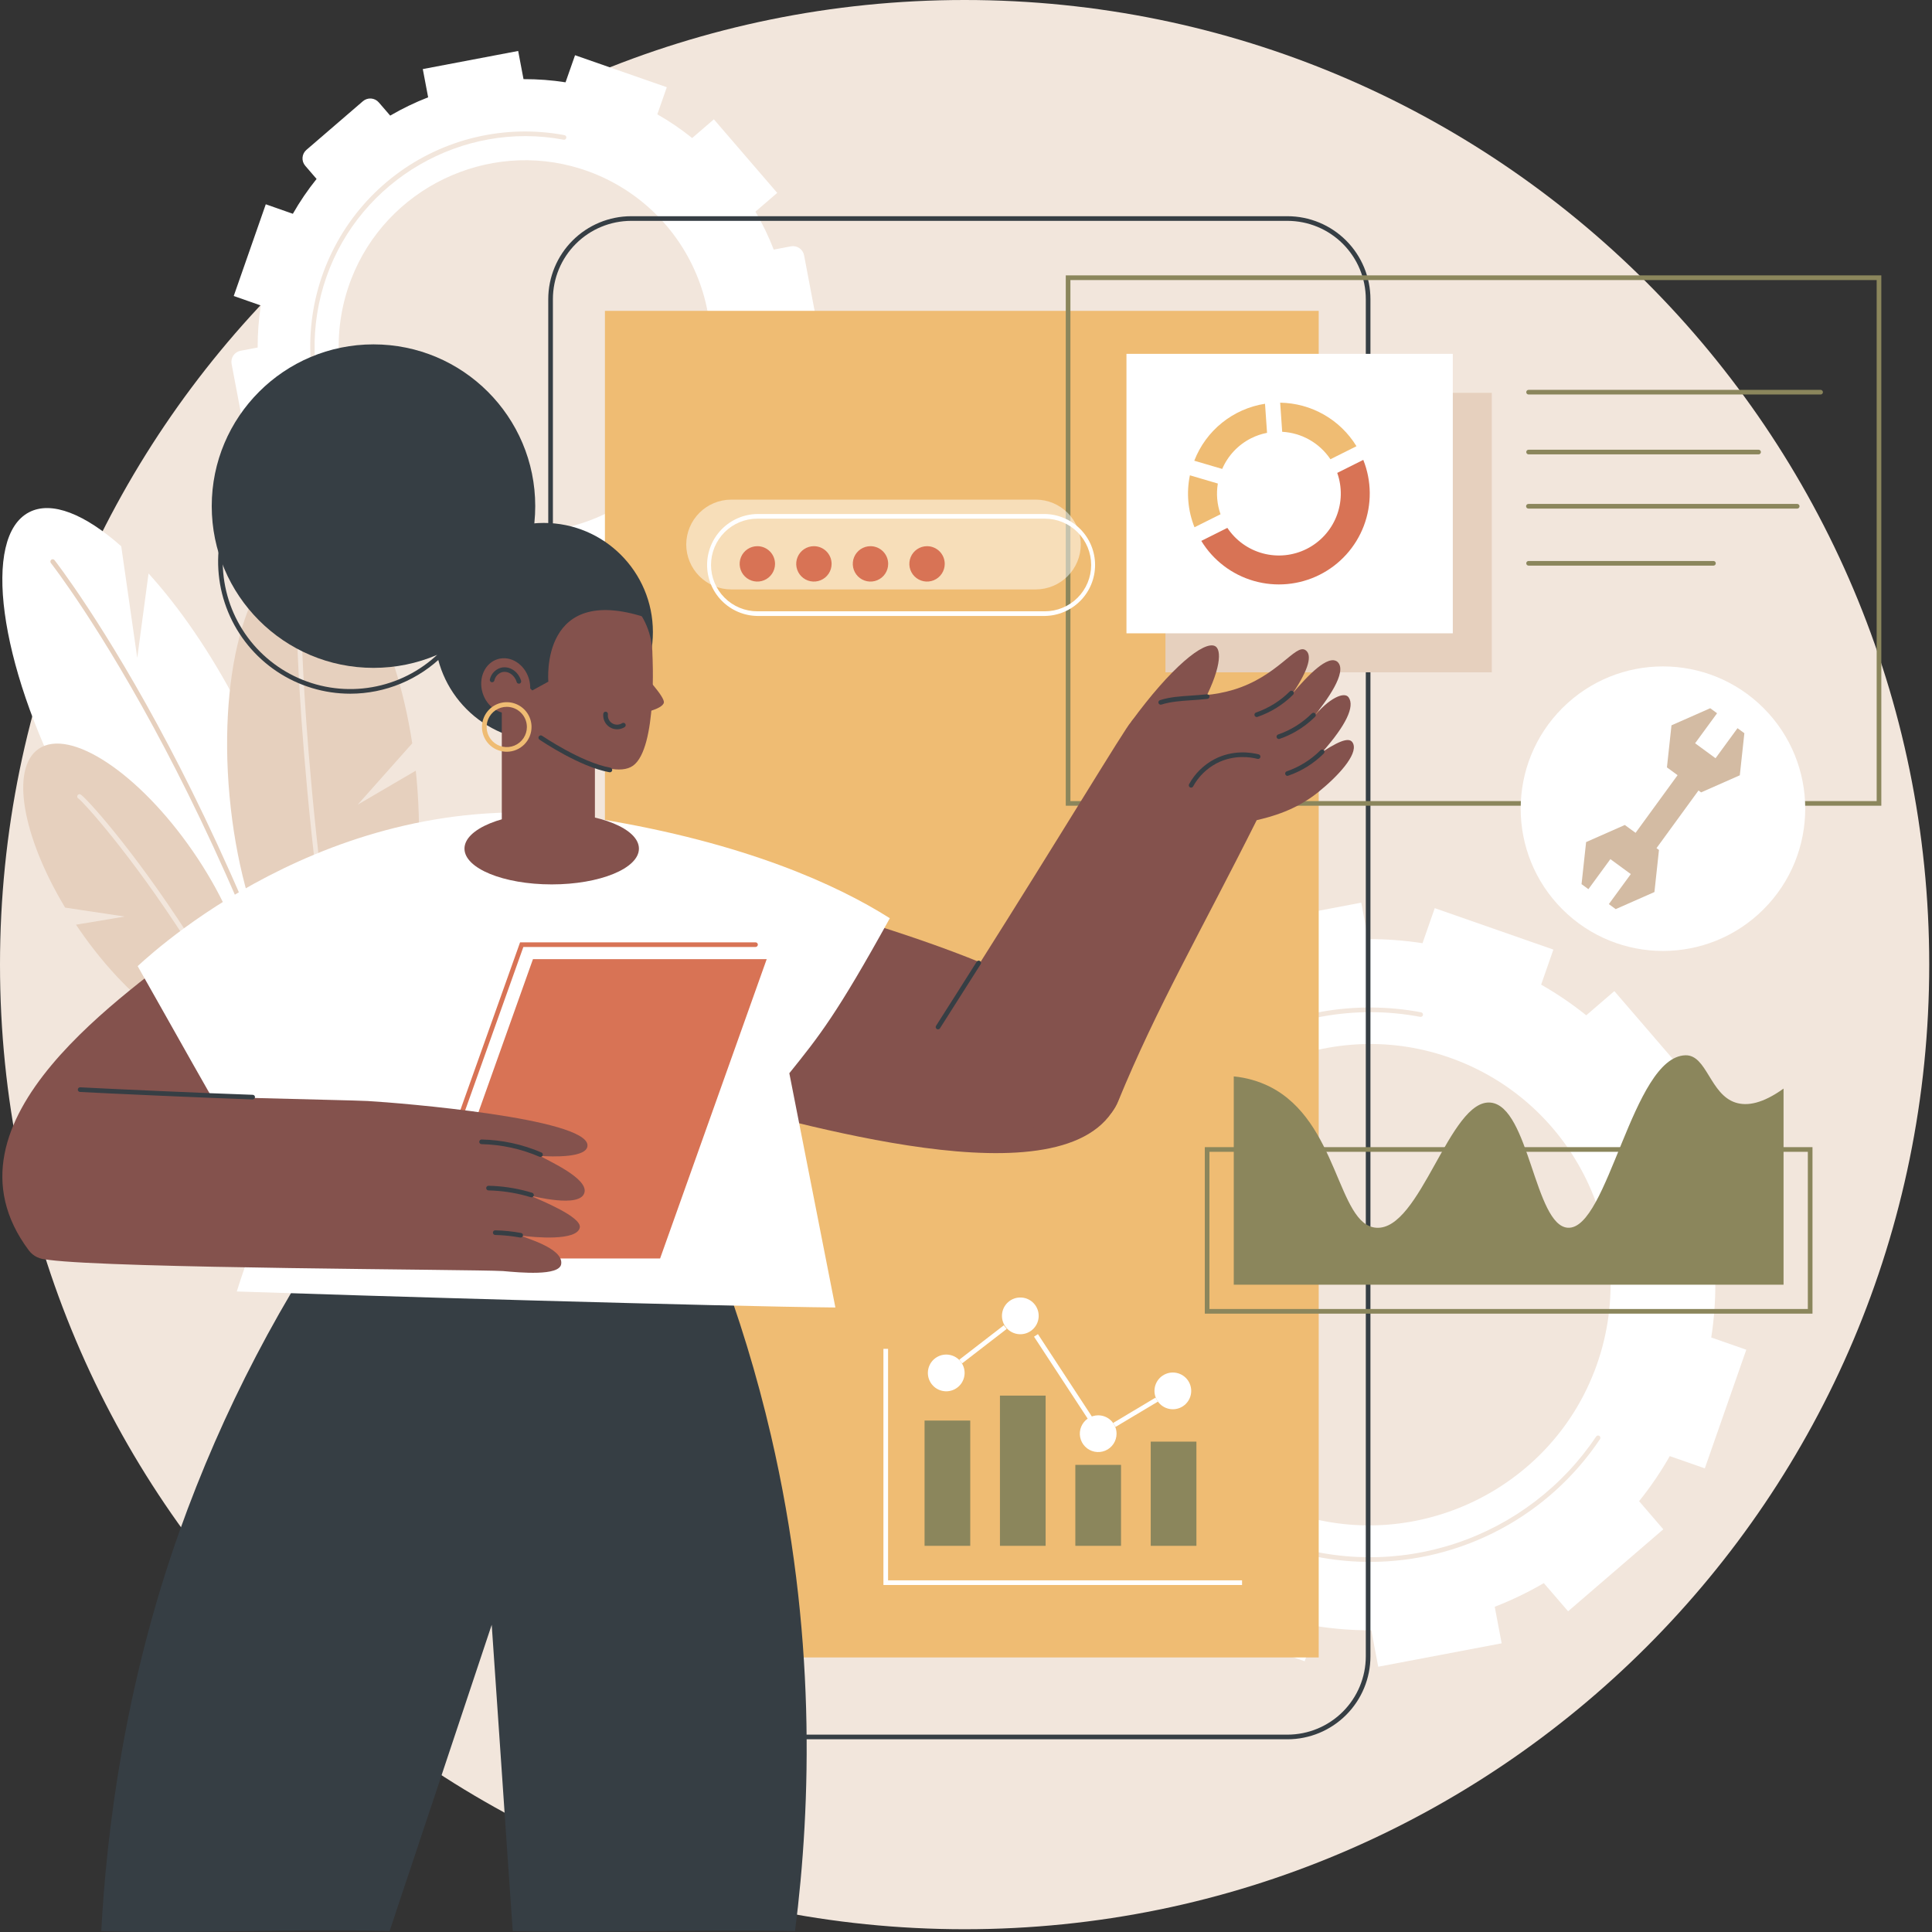 <svg width="641" height="641" viewBox="0 0 641 641" fill="none" xmlns="http://www.w3.org/2000/svg">
<rect x="0" y="0" width="641" height="641" fill="#333333" stroke="none"/>
<g clip-path="url(#clip0_54_722)">
<path d="M320.041 640.082C496.795 640.082 640.082 496.795 640.082 320.041C640.082 143.287 496.795 0 320.041 0C143.287 0 0 143.287 0 320.041C0 496.795 143.287 640.082 320.041 640.082Z" fill="#F2E6DC"/>
<path d="M78.913 233.86C69.876 216.486 59.497 201.491 49.287 190.265L45.535 218.29L40.225 181.245C28.246 170.618 17.163 166.03 9.647 169.953C-6.014 178.1 -0.392 219.916 22.2 263.356C44.793 306.797 75.792 335.408 91.467 327.26C107.142 319.113 101.506 277.297 78.913 233.86Z" fill="white"/>
<path d="M137.941 255.699L118.676 266.971L136.771 246.62C131.083 209.684 115.615 182.415 100.087 183.837C82.952 185.41 72.237 221.341 76.156 264.095C80.076 306.85 97.145 340.231 114.28 338.662C131.416 337.092 142.13 301.158 138.214 258.404C138.128 257.498 138.037 256.596 137.941 255.699Z" fill="#E6D0BE"/>
<path d="M25.22 306.797L41.385 304.097L21.612 301.126C7.461 277.623 3.366 254.971 12.792 248.473C23.195 241.303 46.131 256.53 64.019 282.485C81.908 308.44 87.978 335.292 77.579 342.462C67.179 349.632 44.239 334.406 26.348 308.451C25.969 307.9 25.593 307.348 25.22 306.797Z" fill="#E6D0BE"/>
<path d="M123.913 430.461C123.742 430.46 123.576 430.402 123.441 430.297C123.306 430.192 123.21 430.045 123.167 429.88C102.133 347.331 74.353 285.634 54.751 248.414C33.514 208.083 17.041 187.004 16.876 186.797C16.813 186.718 16.767 186.626 16.739 186.529C16.712 186.431 16.704 186.329 16.715 186.229C16.727 186.128 16.759 186.031 16.808 185.942C16.858 185.854 16.924 185.776 17.004 185.713C17.084 185.65 17.175 185.604 17.272 185.576C17.37 185.549 17.472 185.541 17.573 185.552C17.673 185.564 17.77 185.596 17.859 185.645C17.947 185.695 18.025 185.761 18.088 185.841C18.253 186.051 34.793 207.208 56.093 247.647C75.74 284.947 103.583 346.77 124.662 429.498C124.687 429.596 124.693 429.698 124.679 429.799C124.664 429.899 124.63 429.996 124.579 430.083C124.527 430.17 124.458 430.246 124.377 430.307C124.296 430.368 124.204 430.412 124.105 430.437C124.042 430.453 123.978 430.462 123.913 430.461Z" fill="#E6D0BE"/>
<path d="M129.829 428.952C129.655 428.952 129.487 428.893 129.351 428.786C129.215 428.678 129.119 428.528 129.079 428.36C100.949 308.941 98.654 213.481 98.633 212.532C98.631 212.43 98.648 212.33 98.684 212.235C98.721 212.14 98.775 212.054 98.846 211.981C98.916 211.907 98.999 211.849 99.092 211.808C99.185 211.767 99.285 211.745 99.386 211.744C99.488 211.74 99.589 211.757 99.684 211.793C99.779 211.829 99.866 211.883 99.94 211.954C100.013 212.024 100.072 212.108 100.112 212.201C100.152 212.295 100.174 212.395 100.175 212.497C100.196 213.446 102.486 308.769 130.578 428.006C130.602 428.104 130.605 428.206 130.589 428.306C130.573 428.405 130.538 428.501 130.485 428.587C130.432 428.673 130.362 428.747 130.28 428.806C130.198 428.865 130.106 428.908 130.007 428.931C129.949 428.946 129.889 428.953 129.829 428.952Z" fill="#F2E6DC"/>
<path d="M116.207 431.432C116.037 431.431 115.873 431.375 115.738 431.273C115.604 431.171 115.506 431.027 115.46 430.864C101.523 379.945 78.542 338.07 61.718 311.904C43.154 283.035 27.542 265.987 26.071 264.968C25.888 264.887 25.744 264.738 25.669 264.553C25.594 264.368 25.594 264.161 25.668 263.976C25.743 263.791 25.886 263.641 26.068 263.56C26.251 263.478 26.457 263.471 26.645 263.539C29.171 264.372 90.045 332.192 116.949 430.461C117.003 430.659 116.976 430.869 116.875 431.047C116.774 431.225 116.607 431.356 116.41 431.411C116.343 431.426 116.275 431.433 116.207 431.432Z" fill="#F2E6DC"/>
<path d="M270.67 131.559L261.686 128.407C262.405 123.794 262.756 119.131 262.736 114.462L268.411 113.387C269.385 113.202 270.246 112.637 270.805 111.818C271.363 110.998 271.573 109.99 271.388 109.016L266.779 84.707C266.593 83.733 266.028 82.872 265.208 82.314C264.389 81.756 263.382 81.546 262.407 81.729L256.712 82.812C255.023 78.462 252.993 74.253 250.642 70.223L257.868 63.998L236.851 39.588L229.643 45.795C226.005 42.869 222.14 40.238 218.084 37.928L221.236 28.94L190.79 18.323L187.638 27.307C183.024 26.588 178.36 26.237 173.69 26.256L171.918 16.908L140.274 22.918L142.05 32.288C137.701 33.978 133.492 36.008 129.461 38.358L125.678 33.977C125.358 33.604 124.968 33.299 124.529 33.078C124.091 32.856 123.614 32.723 123.124 32.687C122.635 32.65 122.143 32.71 121.676 32.863C121.21 33.017 120.779 33.261 120.406 33.581L101.66 49.728C100.91 50.374 100.447 51.292 100.374 52.279C100.3 53.267 100.622 54.243 101.268 54.993L105.036 59.371C102.109 63.009 99.477 66.874 97.166 70.93L88.181 67.778L77.55 98.203L86.538 101.355C85.819 105.969 85.468 110.633 85.488 115.303L79.813 116.378C79.331 116.47 78.872 116.655 78.461 116.924C78.05 117.193 77.697 117.54 77.421 117.946C77.145 118.351 76.951 118.808 76.851 119.288C76.752 119.769 76.748 120.264 76.84 120.746L81.449 145.055C81.54 145.537 81.726 145.997 81.995 146.408C82.263 146.818 82.611 147.172 83.016 147.449C83.422 147.725 83.878 147.919 84.359 148.019C84.839 148.119 85.335 148.124 85.817 148.032L91.512 146.954C93.204 151.302 95.234 155.511 97.583 159.542L90.371 165.756L111.387 190.167L118.596 183.956C122.234 186.882 126.099 189.514 130.155 191.827L127.002 200.815L157.416 211.442L160.569 202.454C165.182 203.174 169.845 203.525 174.513 203.505L176.286 212.851L207.94 206.847L206.164 197.481C210.514 195.79 214.724 193.76 218.756 191.41L222.546 195.803C223.192 196.55 224.108 197.01 225.092 197.084C226.077 197.157 227.051 196.838 227.8 196.195L246.564 180.04C247.308 179.392 247.766 178.476 247.836 177.491C247.907 176.507 247.586 175.535 246.943 174.786L243.174 170.411C246.098 166.773 248.729 162.908 251.041 158.852L260.029 162.005L270.67 131.559ZM231.699 137.163C220.059 167.34 186.514 183.508 155.665 173.82C147.601 171.295 140.141 167.143 133.746 161.619C127.352 156.095 122.16 149.317 118.491 141.705C114.822 134.093 112.754 125.809 112.416 117.366C112.078 108.923 113.477 100.5 116.525 92.619C128.165 62.443 161.711 46.275 192.559 55.963C200.621 58.488 208.079 62.64 214.472 68.162C220.865 73.685 226.057 80.461 229.725 88.071C233.394 95.681 235.462 103.963 235.802 112.404C236.141 120.845 234.745 129.266 231.699 137.146V137.163Z" fill="white"/>
<path d="M174.124 186.142C164.215 186.132 154.417 184.056 145.356 180.046C136.295 176.036 128.169 170.18 121.499 162.853C114.828 155.525 109.759 146.887 106.616 137.49C103.472 128.093 102.323 118.143 103.241 108.277C104.16 98.41 107.126 88.844 111.951 80.189C116.775 71.533 123.351 63.979 131.26 58.009C139.169 52.039 148.235 47.784 157.881 45.515C167.527 43.247 177.54 43.015 187.28 44.835C187.38 44.854 187.475 44.892 187.56 44.948C187.645 45.003 187.718 45.075 187.775 45.159C187.832 45.242 187.872 45.337 187.892 45.436C187.913 45.535 187.914 45.637 187.895 45.737C187.876 45.837 187.838 45.931 187.783 46.016C187.727 46.101 187.655 46.174 187.572 46.231C187.488 46.288 187.394 46.328 187.294 46.349C187.195 46.37 187.093 46.37 186.993 46.352C153.427 39.994 119.594 59.564 108.304 91.887C102.685 107.899 103.099 125.412 109.47 141.14C115.841 156.868 127.731 169.732 142.91 177.32C158.089 184.907 175.514 186.697 191.919 182.353C208.323 178.009 222.579 167.83 232.014 153.724C232.07 153.64 232.143 153.568 232.227 153.512C232.311 153.456 232.406 153.417 232.505 153.397C232.604 153.377 232.707 153.377 232.806 153.397C232.905 153.417 233 153.456 233.084 153.513C233.168 153.569 233.24 153.641 233.297 153.726C233.353 153.81 233.392 153.904 233.412 154.004C233.431 154.103 233.431 154.205 233.411 154.305C233.391 154.404 233.352 154.498 233.296 154.583C226.784 164.298 217.978 172.26 207.658 177.765C197.338 183.269 185.821 186.146 174.124 186.142Z" fill="#F2E6DC"/>
<path d="M579.387 447.814L567.758 443.751C568.687 437.782 569.139 431.749 569.11 425.708L581.205 423.414L573.436 382.46L561.316 384.758C559.13 379.131 556.504 373.685 553.463 368.47L562.812 360.414L535.61 328.83L526.282 336.861C521.574 333.076 516.571 329.672 511.322 326.682L515.385 315.053L476.021 301.309L471.958 312.938C465.99 312.009 459.956 311.557 453.916 311.586L451.635 299.484L410.681 307.26L412.979 319.379C407.353 321.566 401.907 324.192 396.692 327.232L388.635 317.883L357.055 345.089L365.086 354.413C361.301 359.122 357.896 364.125 354.904 369.374L343.268 365.31L329.516 404.66L341.145 408.723C340.216 414.693 339.764 420.728 339.793 426.769L327.698 429.06L335.464 470.014L347.587 467.716C349.774 473.343 352.399 478.789 355.44 484.004L346.091 492.06L373.293 523.644L382.621 515.609C387.329 519.396 392.332 522.801 397.581 525.792L393.518 537.417L432.868 551.169L436.931 539.54C442.899 540.471 448.933 540.925 454.974 540.895L457.268 552.987L498.222 545.221L495.924 533.098C501.55 530.911 506.996 528.287 512.212 525.249L520.268 534.594L551.852 507.392L543.82 498.064C547.606 493.357 551.01 488.356 553.999 483.107L565.628 487.17L579.387 447.814ZM528.948 455.04C513.886 494.081 470.498 515.003 430.577 502.467C386.495 488.624 363.325 440.546 379.941 397.434C395.003 358.393 438.392 337.474 478.312 350.011C522.408 363.853 545.589 411.921 528.962 455.04H528.948Z" fill="white"/>
<path d="M454.476 518.208C444.141 518.206 433.88 516.46 424.125 513.045C376.256 496.32 350.918 443.768 367.65 395.903C374.91 375.13 389.376 357.648 408.425 346.63C427.474 335.612 449.841 331.79 471.468 335.856C471.57 335.872 471.668 335.908 471.756 335.962C471.844 336.016 471.921 336.088 471.98 336.173C472.04 336.257 472.082 336.353 472.104 336.454C472.126 336.555 472.128 336.66 472.109 336.761C472.089 336.863 472.05 336.96 471.992 337.046C471.935 337.132 471.86 337.206 471.774 337.262C471.687 337.319 471.59 337.358 471.488 337.376C471.386 337.394 471.281 337.392 471.181 337.369C427.631 329.124 383.759 354.508 369.118 396.411C352.673 443.474 377.58 495.143 424.643 511.588C443.537 518.2 464.09 518.353 483.08 512.024C502.07 505.695 518.422 493.241 529.571 476.617C529.685 476.447 529.862 476.329 530.062 476.289C530.263 476.249 530.471 476.291 530.641 476.405C530.811 476.519 530.929 476.695 530.969 476.896C531.008 477.097 530.967 477.305 530.853 477.475C522.448 490.016 511.082 500.293 497.761 507.398C484.44 514.502 469.573 518.215 454.476 518.208Z" fill="#F2E6DC"/>
<path d="M437.523 103.134H200.703V549.908H437.523V103.134Z" fill="#EFBC73"/>
<path d="M427.172 577.061H209.414C202.12 577.053 195.126 574.151 189.968 568.993C184.81 563.835 181.909 556.842 181.9 549.547V99.25C181.908 91.955 184.809 84.961 189.967 79.803C195.125 74.644 202.119 71.743 209.414 71.736H427.172C434.467 71.744 441.46 74.646 446.618 79.804C451.776 84.962 454.678 91.955 454.686 99.25V549.547C454.678 556.842 451.776 563.835 446.618 568.993C441.46 574.151 434.467 577.053 427.172 577.061ZM209.414 73.277C202.528 73.285 195.926 76.023 191.057 80.893C186.188 85.762 183.449 92.364 183.442 99.25V549.547C183.45 556.433 186.189 563.034 191.058 567.903C195.927 572.772 202.529 575.512 209.414 575.52H427.172C434.058 575.512 440.66 572.772 445.529 567.903C450.398 563.034 453.137 556.433 453.145 549.547V99.25C453.137 92.364 450.398 85.763 445.529 80.894C440.66 76.025 434.058 73.285 427.172 73.277H209.414Z" fill="#363E44"/>
<path d="M624.187 267.329H353.601V91.372H624.187V267.329ZM355.146 265.787H622.642V92.917H355.142L355.146 265.787Z" fill="#8B865C"/>
<path d="M494.947 130.337H386.674V223.057H494.947V130.337Z" fill="#E6D0BE"/>
<path d="M482.011 117.401H373.738V210.122H482.011V117.401Z" fill="white"/>
<path d="M604.043 130.89H507.15C507.049 130.89 506.949 130.87 506.855 130.831C506.762 130.793 506.677 130.736 506.605 130.664C506.534 130.593 506.477 130.508 506.438 130.414C506.399 130.321 506.379 130.221 506.379 130.119C506.379 130.018 506.399 129.918 506.438 129.825C506.477 129.731 506.534 129.646 506.605 129.575C506.677 129.503 506.762 129.446 506.855 129.408C506.949 129.369 507.049 129.349 507.15 129.349H604.043C604.144 129.349 604.244 129.369 604.337 129.408C604.431 129.446 604.516 129.503 604.587 129.575C604.659 129.646 604.716 129.731 604.754 129.825C604.793 129.918 604.813 130.018 604.813 130.119C604.813 130.221 604.793 130.321 604.754 130.414C604.716 130.508 604.659 130.593 604.587 130.664C604.516 130.736 604.431 130.793 604.337 130.831C604.244 130.87 604.144 130.89 604.043 130.89Z" fill="#8B865C"/>
<path d="M583.464 150.751H507.15C506.946 150.751 506.75 150.669 506.605 150.525C506.461 150.38 506.379 150.184 506.379 149.98C506.379 149.776 506.461 149.58 506.605 149.435C506.75 149.291 506.946 149.209 507.15 149.209H583.464C583.668 149.209 583.864 149.291 584.009 149.435C584.153 149.58 584.235 149.776 584.235 149.98C584.235 150.184 584.153 150.38 584.009 150.525C583.864 150.669 583.668 150.751 583.464 150.751Z" fill="#8B865C"/>
<path d="M596.326 168.741H507.15C507.044 168.748 506.938 168.733 506.838 168.697C506.738 168.662 506.647 168.606 506.569 168.534C506.492 168.461 506.43 168.374 506.388 168.277C506.346 168.179 506.324 168.074 506.324 167.968C506.324 167.862 506.346 167.757 506.388 167.66C506.43 167.563 506.492 167.475 506.569 167.403C506.647 167.33 506.738 167.275 506.838 167.239C506.938 167.203 507.044 167.189 507.15 167.196H596.326C596.522 167.209 596.706 167.296 596.84 167.44C596.974 167.583 597.048 167.772 597.048 167.968C597.048 168.165 596.974 168.354 596.84 168.497C596.706 168.64 596.522 168.727 596.326 168.741Z" fill="#8B865C"/>
<path d="M568.493 187.662H507.15C507.049 187.662 506.949 187.642 506.855 187.604C506.762 187.565 506.677 187.508 506.605 187.437C506.534 187.365 506.477 187.28 506.438 187.187C506.399 187.093 506.379 186.993 506.379 186.892C506.379 186.791 506.399 186.69 506.438 186.597C506.477 186.503 506.534 186.418 506.605 186.347C506.677 186.275 506.762 186.219 506.855 186.18C506.949 186.141 507.049 186.121 507.15 186.121H568.493C568.595 186.121 568.695 186.141 568.788 186.18C568.882 186.219 568.967 186.275 569.038 186.347C569.11 186.418 569.167 186.503 569.205 186.597C569.244 186.69 569.264 186.791 569.264 186.892C569.264 186.993 569.244 187.093 569.205 187.187C569.167 187.28 569.11 187.365 569.038 187.437C568.967 187.508 568.882 187.565 568.788 187.604C568.695 187.642 568.595 187.662 568.493 187.662Z" fill="#8B865C"/>
<path d="M415.126 145.391C416.788 144.559 418.556 143.958 420.38 143.605L419.708 133.962C414.482 134.774 409.562 136.947 405.442 140.264C401.322 143.581 398.148 147.923 396.24 152.856L405.508 155.584C407.412 151.159 410.819 147.549 415.126 145.391Z" fill="#EFBC73"/>
<path d="M404.951 170.618C403.793 167.352 403.485 163.846 404.054 160.429L394.786 157.7C393.59 163.472 394.12 169.468 396.31 174.94L404.951 170.618Z" fill="#EFBC73"/>
<path d="M452.311 152.579L443.67 156.901C445.345 161.623 445.235 166.795 443.362 171.442C441.489 176.089 437.982 179.891 433.502 182.132C429.021 184.374 423.875 184.9 419.033 183.611C414.191 182.323 409.988 179.309 407.214 175.137L398.569 179.459C402.506 185.911 408.722 190.649 415.987 192.734C423.252 194.82 431.035 194.101 437.794 190.72C444.554 187.339 449.798 181.542 452.486 174.479C455.175 167.415 455.112 159.599 452.311 152.579Z" fill="#D87355"/>
<path d="M425.407 143.262C428.599 143.433 431.706 144.345 434.484 145.925C437.262 147.506 439.634 149.712 441.411 152.369L450.052 148.046C447.393 143.698 443.678 140.094 439.251 137.568C434.824 135.042 429.83 133.678 424.734 133.601L425.407 143.262Z" fill="#EFBC73"/>
<path d="M412.09 525.869H293.105V447.52H294.646V524.328H412.09V525.869Z" fill="white"/>
<path d="M383.376 463.708L369.333 472.096L370.123 473.419L384.166 465.031L383.376 463.708Z" fill="white"/>
<path d="M344.362 442.637L343.067 443.484L362.126 472.593L363.421 471.745L344.362 442.637Z" fill="white"/>
<path d="M333.053 439.703L318.272 451.119L319.214 452.339L333.995 440.923L333.053 439.703Z" fill="white"/>
<path d="M319.876 456.913C320.649 453.637 318.62 450.354 315.344 449.581C312.068 448.808 308.786 450.837 308.013 454.113C307.239 457.389 309.268 460.672 312.544 461.445C315.82 462.218 319.103 460.189 319.876 456.913Z" fill="white"/>
<path d="M344.609 436.915C344.796 433.554 342.222 430.679 338.861 430.492C335.5 430.306 332.625 432.88 332.439 436.241C332.252 439.602 334.826 442.477 338.187 442.663C341.548 442.85 344.423 440.276 344.609 436.915Z" fill="white"/>
<path d="M370.453 475.671C370.453 476.877 370.095 478.055 369.425 479.057C368.755 480.06 367.803 480.841 366.689 481.302C365.575 481.763 364.35 481.884 363.167 481.648C361.985 481.413 360.899 480.832 360.047 479.979C359.195 479.127 358.614 478.04 358.38 476.858C358.145 475.675 358.266 474.45 358.728 473.336C359.19 472.223 359.971 471.271 360.974 470.602C361.977 469.932 363.156 469.576 364.361 469.576C365.977 469.577 367.526 470.22 368.669 471.363C369.811 472.505 370.453 474.055 370.453 475.671Z" fill="white"/>
<path d="M391.459 467.1C394.569 465.812 396.045 462.246 394.757 459.137C393.469 456.027 389.904 454.55 386.794 455.838C383.684 457.126 382.208 460.692 383.496 463.801C384.784 466.911 388.349 468.388 391.459 467.1Z" fill="white"/>
<path d="M321.908 471.314H306.752V512.874H321.908V471.314Z" fill="#8B865C"/>
<path d="M346.921 463.037H331.765V512.877H346.921V463.037Z" fill="#8B865C"/>
<path d="M371.934 486.018H356.778V512.874H371.934V486.018Z" fill="#8B865C"/>
<path d="M396.947 478.305H381.791V512.874H396.947V478.305Z" fill="#8B865C"/>
<path d="M601.349 435.841H399.732V380.603H601.349V435.841ZM401.273 434.3H599.804V382.148H401.273V434.3Z" fill="#8B865C"/>
<path d="M575.849 365.825C567.317 363.121 566.304 349.937 559.187 350.123C541.565 350.588 533.564 408.1 520.198 407.34C509.168 406.713 507.36 367.111 494.582 365.825C480.946 364.452 471.331 408.398 456.602 407.34C443.667 406.411 444.185 372.032 421.27 360.526C417.534 358.675 413.491 357.525 409.34 357.132V426.237H591.748V361.174C584.858 366.12 579.737 367.058 575.849 365.825Z" fill="#8B865C"/>
<path d="M236.329 365.482C268.646 373.234 360.543 401.312 371.906 362.603C381.304 330.581 290.604 307.183 259.013 297.406C251.452 320.097 243.891 342.789 236.329 365.482Z" fill="#84524D"/>
<path d="M311.803 340.466C344.294 289.588 366.386 252.873 373.636 241.804C374.869 239.83 376.379 238.043 378.12 236.497C386.975 228.725 396.156 232.781 409.196 228.858C423.992 224.406 429.806 213.523 433.109 215.681C435.407 217.18 434.37 221.905 428.906 229.982C433.754 224.322 440.661 216.931 443.782 219.618C447.222 222.914 440.125 232.55 435.547 238.182C441.089 231.38 446.055 229.425 447.436 231.352C449.59 234.392 446.521 240.669 438.847 249.377C445.824 244.844 448.192 244.785 448.984 246.788C450.43 250.442 443.989 257.482 437.341 262.835C429.855 268.856 421.96 270.929 416.951 272.12C397.91 310.1 383.97 333.81 370.918 365.549C362.596 385.787 314.51 373.454 311.803 340.466Z" fill="#84524D"/>
<path d="M311.211 341.516C311.063 341.517 310.919 341.475 310.794 341.397C310.626 341.287 310.508 341.115 310.464 340.919C310.42 340.723 310.454 340.518 310.559 340.346C315.036 333.341 319.579 326.178 324.062 319.074C324.171 318.901 324.345 318.778 324.545 318.733C324.744 318.688 324.954 318.724 325.127 318.833C325.3 318.942 325.423 319.115 325.468 319.315C325.514 319.515 325.478 319.724 325.369 319.898C320.882 327.001 316.339 334.161 311.859 341.177C311.787 341.282 311.69 341.369 311.577 341.428C311.464 341.487 311.338 341.518 311.211 341.516Z" fill="#363E44"/>
<path d="M398.071 235.243C405.462 221.86 405.291 215.467 403.133 214.364C399.504 212.507 388.516 221.369 375.251 239.552C381.717 238.921 391.605 235.874 398.071 235.243Z" fill="#84524D"/>
<path d="M395.185 261.321C395.056 261.321 394.928 261.288 394.814 261.227C394.725 261.178 394.647 261.112 394.583 261.032C394.52 260.953 394.473 260.862 394.445 260.764C394.417 260.666 394.408 260.564 394.42 260.463C394.432 260.362 394.463 260.265 394.513 260.176C396.426 256.669 399.327 253.802 402.856 251.931C409.126 248.627 415.263 249.678 417.606 250.284C417.805 250.335 417.975 250.463 418.079 250.64C418.183 250.816 418.213 251.026 418.161 251.225C418.11 251.423 417.983 251.593 417.806 251.697C417.63 251.801 417.419 251.831 417.221 251.78C415.049 251.216 409.368 250.242 403.56 253.297C400.302 255.029 397.623 257.679 395.854 260.919C395.789 261.039 395.693 261.141 395.575 261.211C395.457 261.282 395.323 261.32 395.185 261.321Z" fill="#363E44"/>
<path d="M385.097 233.804C384.914 233.802 384.737 233.734 384.599 233.614C384.461 233.494 384.37 233.328 384.342 233.147C384.314 232.966 384.352 232.781 384.448 232.624C384.544 232.468 384.692 232.351 384.866 232.294C388.138 231.243 391.563 231.03 395.189 230.785C396.866 230.669 398.6 230.553 400.408 230.354C400.51 230.339 400.614 230.344 400.714 230.37C400.815 230.397 400.908 230.443 400.99 230.506C401.072 230.569 401.141 230.648 401.191 230.738C401.242 230.828 401.274 230.927 401.286 231.03C401.297 231.133 401.288 231.237 401.258 231.336C401.229 231.435 401.18 231.527 401.114 231.607C401.048 231.687 400.967 231.753 400.875 231.8C400.783 231.848 400.682 231.876 400.579 231.884C398.74 232.091 396.986 232.207 395.29 232.322C391.763 232.56 388.428 232.785 385.332 233.765C385.256 233.79 385.177 233.803 385.097 233.804Z" fill="#363E44"/>
<path d="M416.979 237.899C416.795 237.901 416.617 237.837 416.476 237.718C416.335 237.6 416.241 237.435 416.211 237.254C416.181 237.072 416.217 236.886 416.312 236.729C416.407 236.571 416.556 236.453 416.731 236.396C420.95 234.941 424.783 232.545 427.939 229.39C428.011 229.319 428.096 229.262 428.19 229.224C428.284 229.185 428.384 229.165 428.485 229.165C428.587 229.166 428.687 229.186 428.78 229.225C428.874 229.263 428.959 229.32 429.03 229.392C429.102 229.464 429.159 229.549 429.197 229.643C429.236 229.736 429.256 229.837 429.256 229.938C429.255 230.039 429.235 230.14 429.196 230.233C429.157 230.327 429.1 230.412 429.029 230.483C425.706 233.797 421.675 236.312 417.238 237.839C417.156 237.874 417.068 237.894 416.979 237.899Z" fill="#363E44"/>
<path d="M424.307 245.191C424.125 245.192 423.948 245.127 423.809 245.009C423.669 244.892 423.576 244.728 423.546 244.549C423.516 244.369 423.55 244.184 423.643 244.027C423.736 243.87 423.882 243.752 424.055 243.692C428.274 242.238 432.107 239.842 435.264 236.687C435.409 236.549 435.603 236.473 435.804 236.476C436.004 236.479 436.196 236.56 436.338 236.702C436.479 236.844 436.56 237.035 436.563 237.236C436.566 237.436 436.491 237.63 436.353 237.776C434.396 239.728 432.187 241.41 429.785 242.778C428.126 243.724 426.382 244.513 424.577 245.135C424.491 245.169 424.399 245.188 424.307 245.191Z" fill="#363E44"/>
<path d="M427.155 257.419C426.973 257.417 426.798 257.351 426.66 257.233C426.523 257.115 426.431 256.952 426.401 256.773C426.371 256.594 426.404 256.41 426.496 256.254C426.588 256.097 426.732 255.978 426.903 255.917C431.122 254.462 434.955 252.067 438.111 248.911C438.182 248.836 438.267 248.776 438.362 248.735C438.456 248.693 438.558 248.671 438.661 248.67C438.764 248.668 438.866 248.687 438.961 248.726C439.057 248.765 439.144 248.823 439.217 248.895C439.289 248.968 439.347 249.055 439.386 249.15C439.424 249.246 439.444 249.348 439.442 249.451C439.441 249.554 439.419 249.656 439.377 249.75C439.336 249.845 439.276 249.93 439.201 250C435.88 253.315 431.848 255.831 427.41 257.356C427.33 257.393 427.243 257.415 427.155 257.419Z" fill="#363E44"/>
<path d="M237.871 417.526C245.168 436.694 251.16 456.334 255.805 476.312C270.828 540.944 269.178 598.239 263.777 640.713C232.557 640.047 201.337 641.378 170.117 640.713C167.781 607.5 165.469 572.294 163.143 539.071L147.202 586.897L129.251 640.713C97.376 639.715 65.501 641.708 33.602 640.713C35.329 608.043 41.238 559.495 59.505 508.194C73.78 468.118 93.565 430.225 118.291 395.606L237.871 417.526Z" fill="#363E44"/>
<path d="M65.585 311.011C43.283 328.97 -22.827 371.528 9.541 414.825C21.748 431.158 76.773 378.719 100.077 362.323L65.585 311.011Z" fill="#84524D"/>
<path d="M45.672 320.546C53.861 312.973 115.268 258.06 198.78 271.721C246.939 279.602 277.539 293.438 295.231 304.647C277.57 336.609 271.851 343.681 261.885 356.081L277.164 433.799C239.3 433.449 117.089 429.813 78.559 428.486C85.425 406.566 92.287 394.838 99.152 372.918L83.211 386.204C70.913 365.713 56.632 339.807 45.672 320.546Z" fill="white"/>
<path d="M137.724 413.508C137.636 413.506 137.548 413.491 137.465 413.463C137.272 413.393 137.115 413.25 137.028 413.065C136.941 412.88 136.93 412.668 136.999 412.475L172.555 312.647H250.666C250.767 312.647 250.867 312.667 250.961 312.706C251.054 312.744 251.139 312.801 251.211 312.873C251.282 312.944 251.339 313.029 251.378 313.123C251.417 313.216 251.437 313.316 251.437 313.417C251.437 313.519 251.417 313.619 251.378 313.712C251.339 313.806 251.282 313.891 251.211 313.962C251.139 314.034 251.054 314.091 250.961 314.129C250.867 314.168 250.767 314.188 250.666 314.188H173.641L138.452 412.993C138.399 413.144 138.3 413.274 138.17 413.366C138.039 413.458 137.884 413.508 137.724 413.508Z" fill="#D87355"/>
<path d="M219.008 417.536H141.458L176.828 318.22H254.379L219.008 417.536Z" fill="#D87355"/>
<path d="M26.673 362.088C53.203 363.86 115.892 364.946 122.007 365.296C133.437 365.951 194.696 371.051 194.917 379.969C195.022 384.232 183.179 383.784 179.179 383.514C182.3 385.325 195.05 390.971 193.925 395.62C192.605 401.073 176.384 396.67 176.086 396.758C179.445 398.275 193.071 403.764 192.363 407.287C191.442 411.841 177.235 410.548 173 409.956C173.35 410.597 187.053 413.932 186.188 419.414C185.554 423.449 172.527 422.216 166.863 421.711C156.705 421.141 38.222 420.867 16.207 418.006C7.591 416.902 15.016 370.396 26.673 362.088Z" fill="#84524D"/>
<path d="M83.817 364.775H83.792C70.314 364.333 35.104 362.767 26.544 362.291C26.442 362.285 26.343 362.26 26.252 362.215C26.161 362.171 26.079 362.109 26.012 362.034C25.944 361.958 25.893 361.869 25.859 361.773C25.826 361.678 25.812 361.576 25.819 361.475C25.823 361.374 25.848 361.274 25.891 361.182C25.935 361.091 25.996 361.009 26.072 360.941C26.148 360.873 26.236 360.822 26.332 360.789C26.428 360.756 26.53 360.743 26.631 360.75C35.192 361.226 70.373 362.792 83.841 363.233C84.046 363.237 84.24 363.321 84.383 363.468C84.525 363.614 84.603 363.812 84.6 364.016C84.596 364.221 84.512 364.415 84.365 364.557C84.219 364.7 84.021 364.778 83.817 364.775Z" fill="#363E44"/>
<path d="M179.34 383.871C179.235 383.871 179.131 383.85 179.035 383.808C172.944 381.179 166.403 379.751 159.77 379.605C159.566 379.603 159.371 379.519 159.228 379.373C159.085 379.227 159.006 379.03 159.008 378.826C159.011 378.621 159.094 378.426 159.24 378.283C159.386 378.141 159.583 378.062 159.788 378.064C166.62 378.206 173.361 379.669 179.638 382.372C179.799 382.444 179.931 382.569 180.012 382.726C180.093 382.883 180.118 383.063 180.082 383.236C180.046 383.409 179.953 383.565 179.816 383.677C179.68 383.789 179.51 383.852 179.333 383.854L179.34 383.871Z" fill="#363E44"/>
<path d="M176.331 397.252C176.255 397.25 176.18 397.239 176.107 397.217C175.631 397.07 175.147 396.93 174.653 396.793C170.551 395.668 166.325 395.051 162.071 394.958C161.867 394.955 161.672 394.872 161.529 394.726C161.386 394.579 161.307 394.383 161.31 394.178C161.312 393.974 161.395 393.779 161.542 393.636C161.688 393.493 161.885 393.414 162.089 393.416H162.106C166.488 393.512 170.84 394.146 175.067 395.304C175.575 395.448 176.075 395.592 176.562 395.742C176.741 395.795 176.894 395.91 176.994 396.067C177.094 396.224 177.134 396.412 177.106 396.596C177.079 396.78 176.985 396.948 176.843 397.069C176.701 397.189 176.521 397.254 176.335 397.252H176.331Z" fill="#363E44"/>
<path d="M172.73 410.59C172.684 410.595 172.637 410.595 172.59 410.59C169.851 410.087 167.076 409.802 164.292 409.739C164.088 409.734 163.895 409.648 163.753 409.5C163.612 409.352 163.535 409.155 163.539 408.951C163.538 408.849 163.557 408.747 163.597 408.653C163.636 408.558 163.695 408.473 163.769 408.402C163.843 408.331 163.93 408.277 164.027 408.242C164.123 408.207 164.225 408.192 164.327 408.198C167.194 408.261 170.051 408.553 172.87 409.074C173.062 409.105 173.235 409.209 173.354 409.363C173.473 409.517 173.53 409.71 173.512 409.904C173.494 410.098 173.404 410.278 173.259 410.408C173.114 410.538 172.925 410.608 172.73 410.604V410.59Z" fill="#363E44"/>
<path d="M116.207 230.158C107.536 230.158 99.06 227.586 91.85 222.769C84.641 217.952 79.022 211.105 75.704 203.094C72.385 195.083 71.517 186.269 73.209 177.765C74.9 169.26 79.076 161.449 85.207 155.318C91.338 149.186 99.15 145.011 107.654 143.32C116.158 141.628 124.973 142.496 132.984 145.814C140.994 149.132 147.841 154.752 152.658 161.961C157.476 169.171 160.047 177.647 160.047 186.317C160.034 197.94 155.411 209.084 147.192 217.303C138.973 225.522 127.83 230.145 116.207 230.158ZM116.207 144.022C107.84 144.021 99.662 146.501 92.705 151.149C85.749 155.797 80.327 162.403 77.125 170.132C73.923 177.861 73.085 186.367 74.717 194.572C76.349 202.778 80.377 210.315 86.293 216.231C92.209 222.147 99.746 226.175 107.952 227.807C116.157 229.439 124.663 228.601 132.392 225.399C140.121 222.197 146.727 216.775 151.375 209.819C156.023 202.862 158.503 194.684 158.502 186.317C158.489 175.104 154.029 164.353 146.1 156.424C138.171 148.495 127.42 144.035 116.207 144.022Z" fill="#363E44"/>
<path d="M123.916 221.586C153.555 221.586 177.581 197.56 177.581 167.921C177.581 138.282 153.555 114.256 123.916 114.256C94.278 114.256 70.251 138.282 70.251 167.921C70.251 197.56 94.278 221.586 123.916 221.586Z" fill="#363E44"/>
<path d="M180.415 245.906C200.41 245.906 216.619 229.697 216.619 209.702C216.619 189.707 200.41 173.497 180.415 173.497C160.42 173.497 144.211 189.707 144.211 209.702C144.211 229.697 160.42 245.906 180.415 245.906Z" fill="#363E44"/>
<path d="M210.013 254.05C202.013 259.731 179.417 244.309 179.417 244.309L166.488 217.264C166.488 213.982 167.134 210.732 168.39 207.699C169.646 204.667 171.486 201.912 173.807 199.591C176.128 197.27 178.883 195.429 181.916 194.173C184.948 192.918 188.198 192.271 191.48 192.272C194.762 192.272 198.012 192.918 201.044 194.174C204.076 195.43 206.831 197.271 209.151 199.592C211.471 201.913 213.312 204.668 214.568 207.7C215.823 210.732 216.469 213.982 216.469 217.264C216.469 217.264 218.161 248.263 210.013 254.05Z" fill="#84524D"/>
<path d="M183.042 293.427C199.025 293.427 211.982 288.114 211.982 281.56C211.982 275.006 199.025 269.693 183.042 269.693C167.059 269.693 154.103 275.006 154.103 281.56C154.103 288.114 167.059 293.427 183.042 293.427Z" fill="#84524D"/>
<path d="M197.379 216.984H166.488V280.166H197.379V216.984Z" fill="#84524D"/>
<path d="M213.6 223.825C213.6 223.825 220.606 231.18 220.255 233.107C219.811 235.422 212.003 236.834 212.003 236.834C212.003 236.834 213.786 223.853 213.6 223.825Z" fill="#84524D"/>
<path d="M202.339 256.218C202.294 256.223 202.25 256.223 202.206 256.218C192.366 254.466 179.525 245.759 178.983 245.391C178.899 245.334 178.827 245.261 178.772 245.176C178.716 245.091 178.678 244.997 178.659 244.897C178.64 244.798 178.641 244.695 178.662 244.596C178.682 244.497 178.722 244.403 178.779 244.319C178.836 244.235 178.909 244.164 178.994 244.108C179.079 244.053 179.174 244.014 179.273 243.996C179.373 243.977 179.475 243.978 179.574 243.998C179.673 244.019 179.768 244.059 179.851 244.116C179.981 244.203 192.965 253.009 202.475 254.701C202.667 254.733 202.84 254.836 202.958 254.99C203.077 255.143 203.134 255.336 203.116 255.53C203.099 255.723 203.009 255.903 202.865 256.033C202.721 256.164 202.533 256.234 202.339 256.232V256.218Z" fill="#363E44"/>
<path d="M204.731 241.965C203.842 241.966 202.972 241.71 202.227 241.226C201.506 240.753 200.931 240.088 200.567 239.307C200.203 238.526 200.063 237.658 200.164 236.802C200.188 236.599 200.291 236.414 200.452 236.288C200.613 236.161 200.817 236.104 201.02 236.128C201.223 236.152 201.408 236.256 201.534 236.416C201.661 236.577 201.718 236.781 201.694 236.984C201.621 237.565 201.715 238.154 201.965 238.682C202.216 239.211 202.612 239.657 203.108 239.967C203.604 240.278 204.178 240.44 204.763 240.435C205.348 240.429 205.919 240.257 206.409 239.937C206.581 239.827 206.79 239.789 206.99 239.833C207.19 239.876 207.365 239.998 207.475 240.17C207.586 240.342 207.624 240.552 207.58 240.752C207.536 240.952 207.415 241.126 207.243 241.237C206.492 241.715 205.621 241.968 204.731 241.965Z" fill="#363E44"/>
<path d="M160.404 223.825C160.404 223.825 168.373 220.627 176.601 229.079L181.932 226.161C181.932 226.161 178.842 192.153 216.118 205.519C216.118 205.519 203.334 176.962 178.401 187.449C153.469 197.936 160.404 223.825 160.404 223.825Z" fill="#363E44"/>
<path d="M160.092 229.811C161.549 234.694 166.173 237.625 170.418 236.357C174.664 235.089 176.926 230.101 175.487 225.226C174.047 220.35 169.403 217.411 165.157 218.679C160.912 219.947 158.632 224.928 160.092 229.811Z" fill="#84524D"/>
<path d="M172.156 226.823C171.99 226.823 171.828 226.77 171.695 226.671C171.562 226.571 171.464 226.432 171.417 226.273C170.716 223.891 168.488 222.445 166.467 223.043C165.853 223.249 165.304 223.611 164.874 224.095C164.443 224.578 164.148 225.166 164.015 225.8C163.961 225.991 163.836 226.153 163.665 226.254C163.495 226.355 163.292 226.386 163.099 226.341C162.906 226.296 162.737 226.178 162.629 226.012C162.521 225.846 162.48 225.645 162.516 225.45C162.712 224.557 163.139 223.732 163.753 223.056C164.368 222.38 165.149 221.877 166.019 221.597C168.853 220.749 171.932 222.648 172.888 225.86C172.917 225.957 172.927 226.058 172.916 226.159C172.906 226.259 172.876 226.357 172.827 226.446C172.779 226.534 172.714 226.613 172.635 226.676C172.557 226.74 172.466 226.787 172.369 226.816C172.299 226.829 172.227 226.832 172.156 226.823Z" fill="#363E44"/>
<path d="M168.131 249.416C166.505 249.416 164.916 248.933 163.564 248.03C162.212 247.127 161.158 245.843 160.536 244.341C159.914 242.838 159.751 241.186 160.068 239.591C160.385 237.996 161.168 236.531 162.318 235.382C163.468 234.232 164.933 233.449 166.527 233.132C168.122 232.814 169.775 232.977 171.277 233.6C172.779 234.222 174.063 235.275 174.967 236.627C175.87 237.979 176.352 239.569 176.352 241.195C176.349 243.374 175.482 245.464 173.941 247.005C172.4 248.546 170.311 249.413 168.131 249.416ZM168.131 234.515C166.81 234.515 165.518 234.907 164.42 235.641C163.322 236.375 162.465 237.418 161.96 238.638C161.454 239.859 161.322 241.202 161.58 242.498C161.837 243.794 162.474 244.984 163.408 245.918C164.342 246.852 165.532 247.488 166.828 247.746C168.124 248.004 169.467 247.871 170.687 247.366C171.908 246.86 172.951 246.004 173.685 244.906C174.419 243.807 174.811 242.516 174.811 241.195C174.808 239.424 174.103 237.727 172.851 236.474C171.599 235.222 169.902 234.518 168.131 234.515Z" fill="#EFBC73"/>
<g style="mix-blend-mode:overlay" opacity="0.5">
<path d="M343.688 195.558H242.561C238.615 195.543 234.836 193.968 232.048 191.177C229.26 188.386 227.689 184.606 227.677 180.66C227.69 176.714 229.263 172.933 232.053 170.142C234.843 167.352 238.625 165.779 242.571 165.767H343.688C347.635 165.778 351.417 167.35 354.208 170.141C357 172.932 358.573 176.713 358.585 180.66C358.573 184.608 357 188.39 354.209 191.181C351.417 193.972 347.635 195.546 343.688 195.558Z" fill="white"/>
</g>
<path d="M346.655 204.363H251.272C246.829 204.299 242.589 202.489 239.469 199.325C236.35 196.16 234.601 191.894 234.601 187.45C234.601 183.007 236.35 178.741 239.469 175.576C242.589 172.411 246.829 170.601 251.272 170.538H346.655C351.098 170.601 355.338 172.411 358.458 175.576C361.577 178.741 363.326 183.007 363.326 187.45C363.326 191.894 361.577 196.16 358.458 199.325C355.338 202.489 351.098 204.299 346.655 204.363ZM251.272 172.079C247.196 172.079 243.286 173.698 240.404 176.58C237.521 179.463 235.902 183.372 235.902 187.449C235.902 191.525 237.521 195.435 240.404 198.317C243.286 201.199 247.196 202.819 251.272 202.819H346.655C350.731 202.819 354.641 201.199 357.523 198.317C360.406 195.435 362.025 191.525 362.025 187.449C362.025 183.372 360.406 179.463 357.523 176.58C354.641 173.698 350.731 172.079 346.655 172.079H251.272Z" fill="white"/>
<path d="M257.143 187.081C257.143 188.242 256.799 189.378 256.155 190.343C255.51 191.309 254.594 192.062 253.521 192.507C252.448 192.952 251.268 193.069 250.129 192.843C248.99 192.616 247.943 192.058 247.122 191.237C246.301 190.416 245.741 189.37 245.514 188.231C245.288 187.092 245.404 185.912 245.848 184.839C246.292 183.766 247.045 182.849 248.01 182.203C248.976 181.558 250.111 181.214 251.272 181.214C252.828 181.214 254.321 181.832 255.422 182.932C256.523 184.032 257.142 185.525 257.143 187.081Z" fill="#D87355"/>
<path d="M275.91 187.081C275.911 188.242 275.567 189.378 274.922 190.343C274.278 191.309 273.361 192.062 272.289 192.507C271.216 192.952 270.035 193.069 268.896 192.843C267.757 192.616 266.711 192.058 265.89 191.237C265.068 190.416 264.509 189.37 264.282 188.231C264.055 187.092 264.171 185.912 264.615 184.839C265.06 183.766 265.812 182.849 266.778 182.203C267.743 181.558 268.878 181.214 270.04 181.214C271.596 181.214 273.089 181.832 274.189 182.932C275.29 184.032 275.909 185.525 275.91 187.081Z" fill="#D87355"/>
<path d="M294.678 187.081C294.679 188.242 294.335 189.378 293.69 190.343C293.046 191.309 292.129 192.062 291.056 192.507C289.984 192.952 288.803 193.069 287.664 192.843C286.525 192.616 285.479 192.058 284.657 191.237C283.836 190.416 283.277 189.37 283.05 188.231C282.823 187.092 282.939 185.912 283.383 184.839C283.828 183.766 284.58 182.849 285.545 182.203C286.511 181.558 287.646 181.214 288.807 181.214C290.364 181.214 291.856 181.832 292.957 182.932C294.058 184.032 294.677 185.525 294.678 187.081Z" fill="#D87355"/>
<path d="M313.445 187.081C313.446 188.242 313.102 189.378 312.458 190.343C311.813 191.309 310.897 192.062 309.824 192.507C308.751 192.952 307.571 193.069 306.432 192.843C305.293 192.616 304.246 192.058 303.425 191.237C302.604 190.416 302.044 189.37 301.817 188.231C301.591 187.092 301.707 185.912 302.151 184.839C302.595 183.766 303.348 182.849 304.313 182.203C305.279 181.558 306.414 181.214 307.575 181.214C309.131 181.214 310.624 181.832 311.725 182.932C312.826 184.032 313.445 185.525 313.445 187.081Z" fill="#D87355"/>
<path d="M585.115 301.683C603.549 283.249 603.549 253.362 585.115 234.928C566.681 216.495 536.794 216.495 518.36 234.928C499.926 253.362 499.926 283.249 518.36 301.683C536.794 320.117 566.681 320.117 585.115 301.683Z" fill="white"/>
<path d="M578.746 243.265L576.473 241.601L569.183 251.566L562.402 246.606L569.691 236.641L567.415 234.977L554.567 240.648L553.057 254.607L564.392 262.898L577.236 257.227L578.746 243.265Z" fill="#D3BBA3"/>
<path d="M524.727 293.343L527.004 295.007L534.293 285.042L541.07 290.002L533.785 299.967L536.058 301.631L548.906 295.963L550.416 282.001L539.084 273.714L526.24 279.385L524.727 293.343Z" fill="#D3BBA3"/>
<path d="M566.402 258.327L559.448 253.262L539.071 281.237L546.025 286.302L566.402 258.327Z" fill="#D3BBA3"/>
</g>
<defs>
<clipPath id="clip0_54_722">
<rect width="640.079" height="641" fill="white"/>
</clipPath>
</defs>
</svg>
